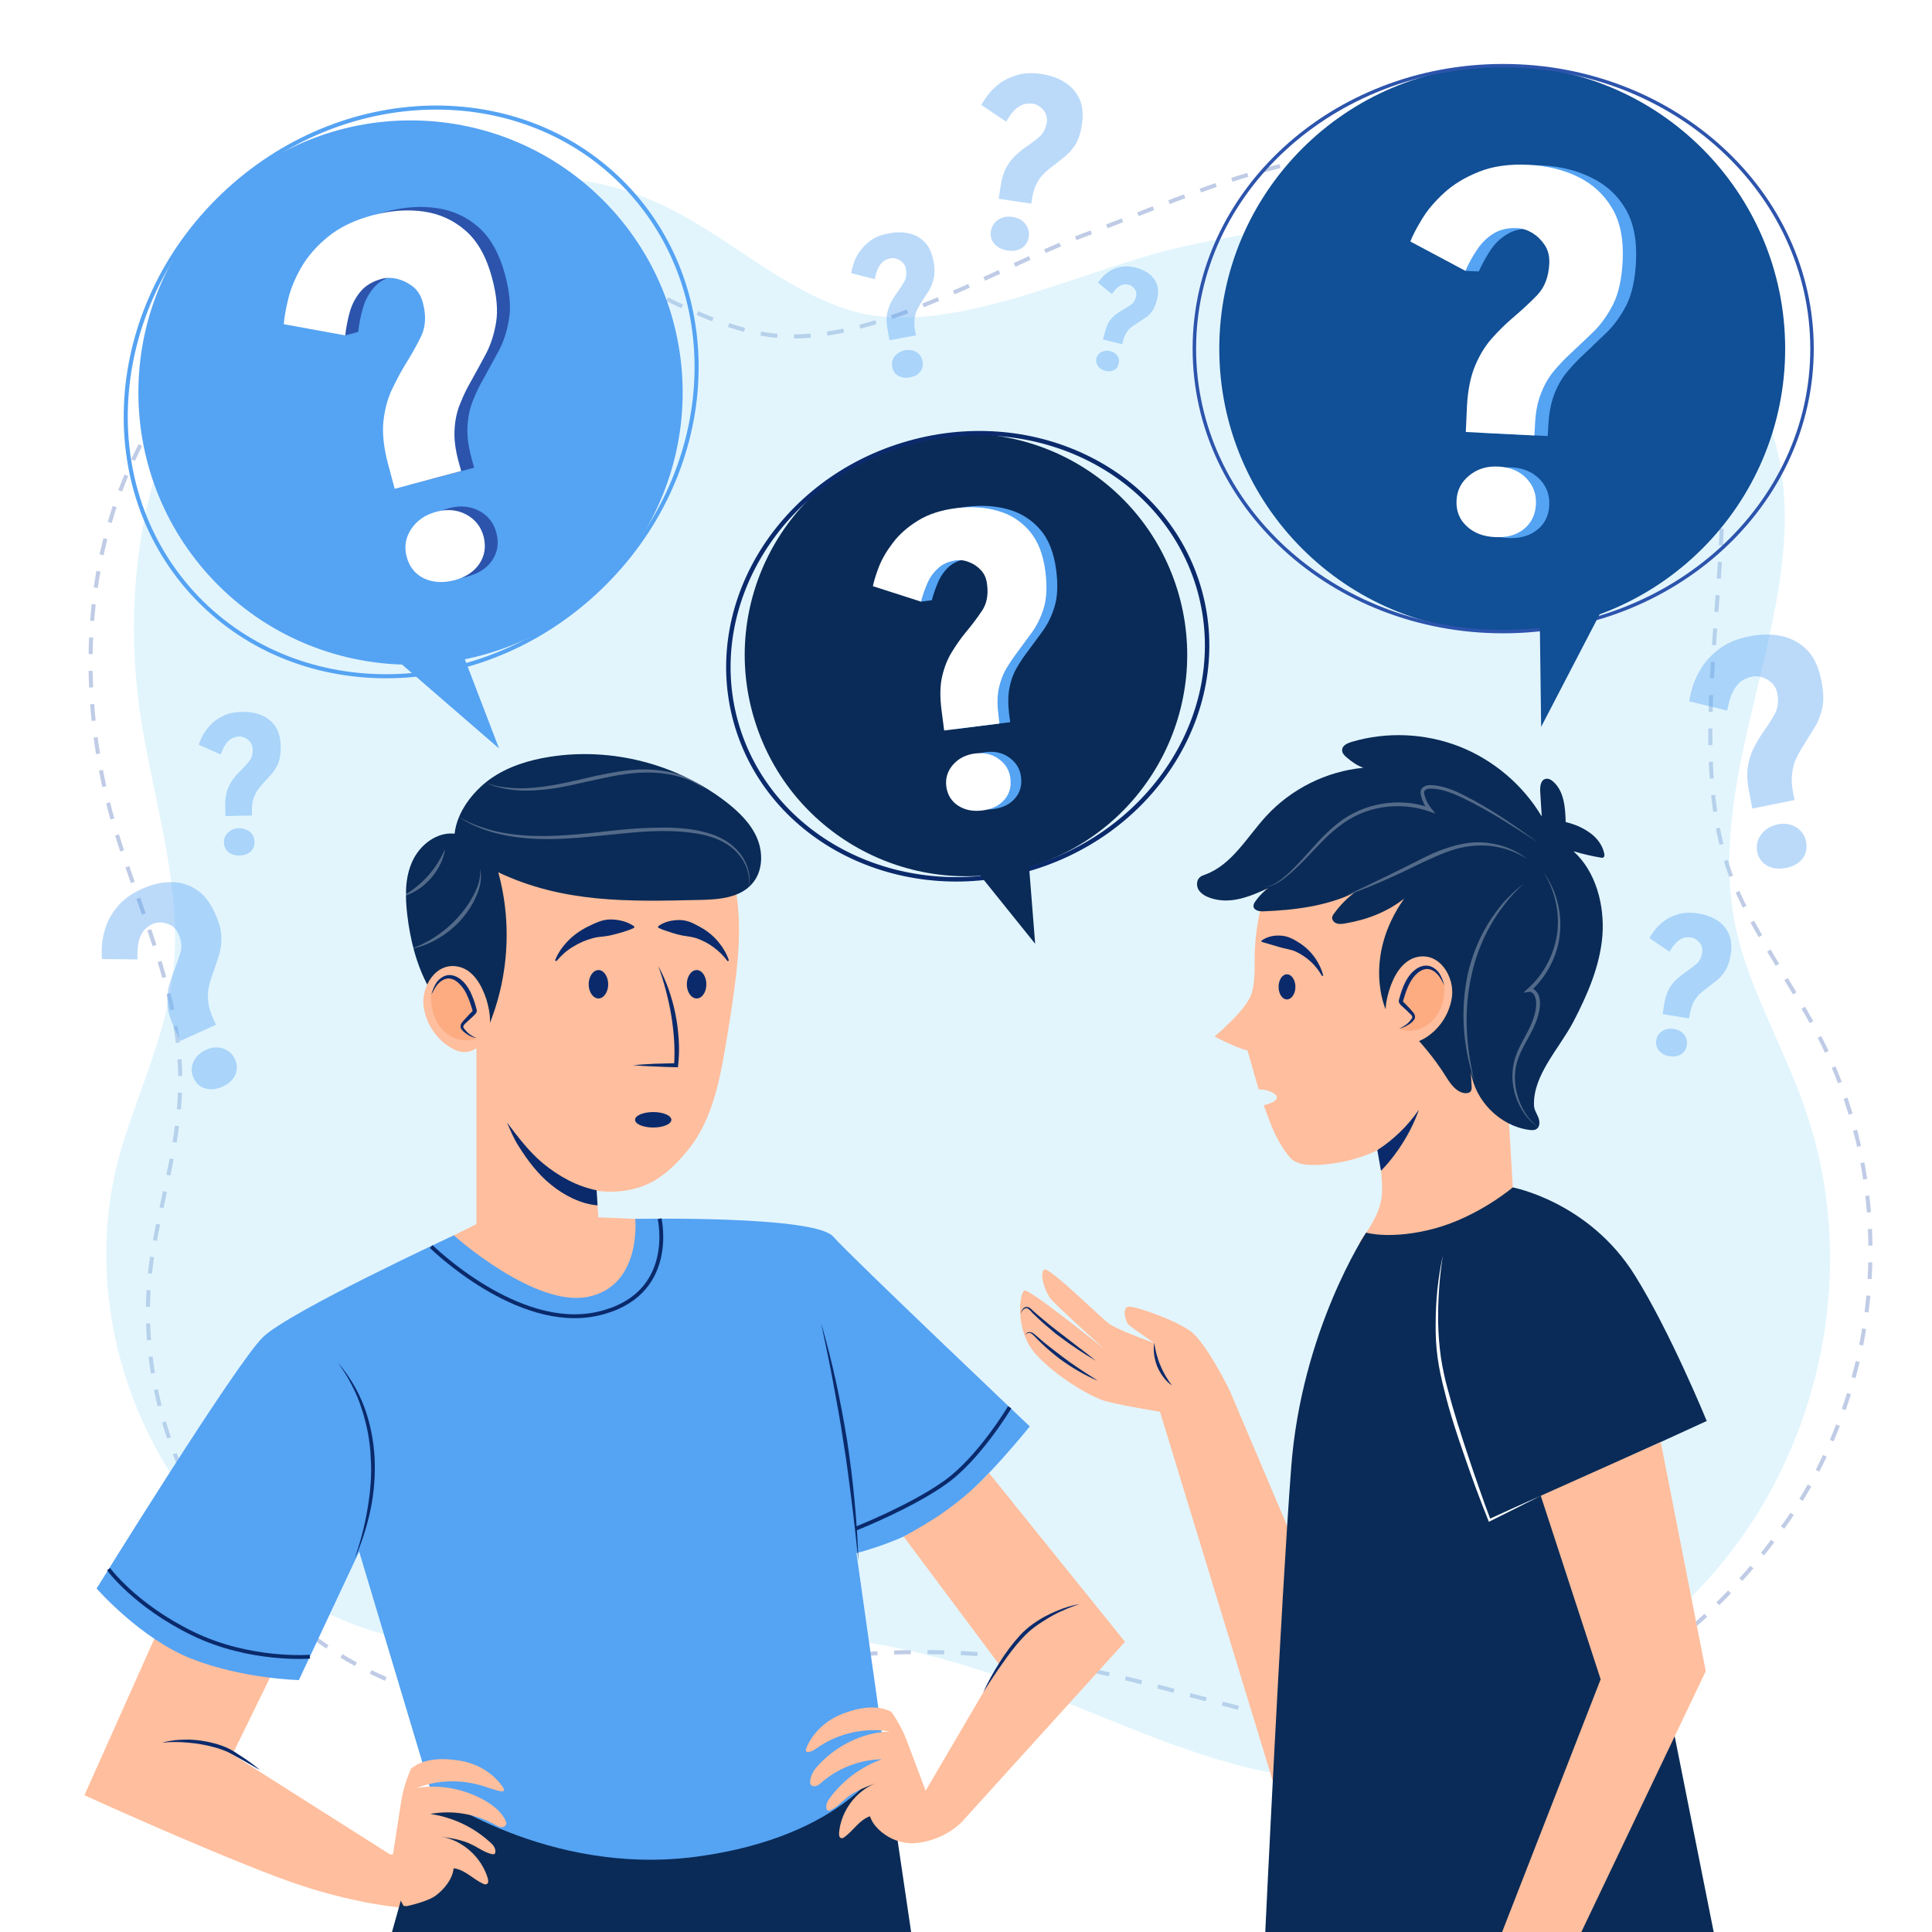 <svg version="1.2" xmlns="http://www.w3.org/2000/svg" viewBox="0 0 1000 1000" width="512" height="512">
	<title>why-svg</title>
	<style>
		.s0 { fill: #ffffff }
		.s1 { fill: none;stroke: #2c54ac;stroke-miterlimit:10;stroke-width: 2.1;stroke-dasharray: 8.634,8.634 }
		.s2 { opacity: .3;fill: #9ddcf9 }
		.s3 { fill: #55a3f3 }
		.s4 { fill: none;stroke: #55a3f3;stroke-miterlimit:10;stroke-width: 2.1 }
		.s5 { fill: #2c54ac }
		.s6 { fill: #114f96 }
		.s7 { fill: none;stroke: #2c54ac;stroke-miterlimit:10;stroke-width: 1.8 }
		.s8 { fill: #0a2b57 }
		.s9 { fill: none;stroke: #0a2a6b;stroke-miterlimit:10;stroke-width: 2.3 }
		.s10 { fill: #ffbe9d }
		.s11 { mix-blend-mode: multiply;fill: #fdac82 }
		.s12 { fill: #0a2a6b }
		.s13 { fill: none;stroke: #0a2a6b;stroke-miterlimit:10;stroke-width: 2 }
	</style>
	<g id="BACKGROUND">
		<path id="&lt;Path&gt;" class="s0" d="m1000 1000h-1000v-1000h1000z"/>
		<g id="&lt;Group&gt;">
			<g id="&lt;Group&gt;" style="opacity: .3">
				<path id="&lt;Path&gt;" class="s1"
					  d="m275.5 884.4c42.7-0.5 83.7-14.7 125.5-22.4 50.2-9.3 102.1-9.2 152.2 0.2 53.1 10 104.2 30.3 158.1 34.4 90.1 6.9 162.1-36 213-108.2 50.8-72.3 58.1-171.1 18.5-249.6-13.5-26.7-31.9-51-44-78.4-39.6-89.7 26.5-234.4-34.1-312.4-33-42.5-88.6-65-143.5-68.2-54.9-3.2-109.4 22.9-160.7 42.1-49.4 18.6-115.6 61.1-167.5 50.6-36.2-7.3-66.7-30.5-101.7-41.8-74.6-23.9-161 13.3-204.7 76.4-43.7 63.2-48.8 146.2-27.7 219.4 12.7 44 34.3 86.6 34.4 132.3 0.1 30-9.1 59.2-14.1 88.8-19.4 114.7 71 238.1 196.3 236.8z"/>
			</g>
			<path id="&lt;Path&gt;" class="s2"
				  d="m226.9 851.3c42.3 4.9 84.8-4.1 127.4-6.6 50.9-3 102.4 3.6 150.8 19.1 51.4 16.5 99.3 43 152.3 53.7 88.4 18 165.4-33.3 225.4-98.7 60-65.3 80.4-162.4 51.4-245.2-9.8-28.2-24.8-54.6-33.2-83.2-27.4-93.9 51.7-191.3 10.8-281-22.2-48.8-68.2-80.7-122.2-90.7-54-10-128-2.8-181.4 9.9-51.5 12.2-120.4 48.2-170.5 31.3-34.9-11.7-62.1-38.5-95.3-54-70.8-33-161.5-6.9-213.1 50.4-51.7 57.2-67.8 138.9-56.6 214.1 6.8 45.2 22.5 90.2 16.6 135.5-3.9 29.7-16.9 57.5-25.8 86.3-34.4 111.3 38.8 245 163.4 259.1z"/>
		</g>
	</g>
	<g id="OBJECTS">
		<g id="&lt;Group&gt;" style="opacity: .4;mix-blend-mode: multiply">
			<g id="&lt;Group&gt;">
				<path id="&lt;Compound Path&gt;" class="s3"
					  d="m907 418.5l-1.6-8.3q-1.6-7.8-0.7-13.4 0.9-5.7 3.2-10 2.3-4.4 4.8-8 3.4-4.7 5.9-9.2 2.5-4.5 1.3-10.8-0.7-3.4-2.9-5.4-2.2-2-4.9-2.8-2.7-0.9-5-0.4-4.6 0.9-7.2 3.6-2.6 2.8-3.9 6.4-1.3 3.7-2 7.6l-19.6-4.8q0.3-3 1.8-7.9 1.5-4.8 4.9-10.1 3.4-5.2 9.3-9.5 5.9-4.3 14.9-6.1 8.9-1.8 16.7-0.2 7.7 1.6 13.2 7.1 5.5 5.5 7.5 15.8 1.8 8.6 0.5 14.4-1.3 5.8-4 10.1-2.7 4.4-5.4 8.7-2.1 3.2-3.9 6.9-1.8 3.7-2.3 8.2-0.6 4.5 0.6 10.4l0.7 3.3zm17.6 30.7q-5.6 1.2-9.9-1.1-4.2-2.4-5.2-7.4-0.9-4.8 2.1-8.8 3-4 8.4-5.2 5.5-1.1 9.7 1.5 4.2 2.6 5.1 7.4 1 5-1.8 8.8-2.8 3.7-8.4 4.8z"/>
			</g>
			<g id="&lt;Group&gt;">
				<path id="&lt;Compound Path&gt;" class="s3"
					  d="m93.3 538.8l-3.2-7q-3-6.6-3.4-11.7-0.4-5.2 0.7-9.6 1.2-4.3 2.7-8 2-5 3.3-9.5 1.3-4.5-1.1-9.8-1.4-2.9-3.7-4.2-2.4-1.3-4.9-1.5-2.6-0.2-4.6 0.7-3.8 1.8-5.6 4.8-1.7 2.9-2.1 6.5-0.4 3.5-0.2 7.1l-18.4-0.2q-0.3-2.7 0-7.4 0.3-4.6 2.2-9.9 1.9-5.4 6.3-10.4 4.3-5 11.9-8.5 7.6-3.5 14.7-3.6 7.2-0.2 13.2 3.5 6.1 3.7 10.1 12.4 3.3 7.3 3.4 12.7 0 5.4-1.4 9.8-1.5 4.4-3 8.8-1.3 3.3-2.1 6.9-0.8 3.7-0.3 7.8 0.4 4.1 2.7 9.1l1.3 2.8zm22 23.6q-4.8 2.2-9 1-4.2-1.2-6.1-5.4-1.9-4.1-0.1-8.3 1.9-4.2 6.5-6.3 4.6-2.1 8.8-0.7 4.3 1.4 6.2 5.5 1.9 4.2 0.2 8.1-1.8 3.9-6.5 6.1z"/>
			</g>
			<g id="&lt;Group&gt;">
				<path id="&lt;Compound Path&gt;" class="s3"
					  d="m516.9 102.9l1-6.4q0.9-6.1 3-9.9 2.1-3.8 4.9-6.3 2.8-2.6 5.6-4.5 3.7-2.5 6.7-5.1 2.9-2.6 3.7-7.4 0.4-2.7-0.7-4.7-1-2-2.8-3.3-1.7-1.3-3.5-1.6-3.5-0.5-6.1 0.8-2.6 1.2-4.5 3.5-1.9 2.3-3.4 5l-12.9-8.7q1.1-2 3.4-5.1 2.3-3.1 6.1-6 3.9-2.9 9.2-4.4 5.4-1.6 12.4-0.5 6.9 1 12 4.2 5.1 3.2 7.7 8.6 2.5 5.3 1.3 13.3-1 6.7-3.4 10.5-2.5 3.8-5.6 6.3-3 2.4-6.1 4.8-2.4 1.7-4.6 3.9-2.3 2.2-3.8 5.3-1.6 3.1-2.3 7.7l-0.4 2.5zm4.6 26.8q-4.3-0.7-6.8-3.5-2.4-2.7-1.8-6.6 0.6-3.7 3.8-5.9 3.2-2.1 7.4-1.4 4.3 0.6 6.6 3.6 2.3 2.9 1.8 6.6-0.6 3.9-3.6 5.9-3 1.9-7.4 1.3z"/>
			</g>
			<g id="&lt;Group&gt;">
				<path id="&lt;Compound Path&gt;" class="s3"
					  d="m460.4 176.1l-0.9-5.1q-1-4.9-0.4-8.4 0.7-3.5 2.1-6.2 1.5-2.7 3.1-4.9 2.1-2.9 3.7-5.7 1.6-2.7 0.9-6.6-0.4-2.2-1.8-3.4-1.3-1.3-3-1.8-1.6-0.6-3.1-0.3-2.8 0.5-4.5 2.2-1.6 1.7-2.4 3.9-0.9 2.3-1.3 4.7l-12.2-3.1q0.2-1.9 1.2-4.9 0.9-3 3.1-6.2 2.2-3.2 5.8-5.9 3.7-2.6 9.4-3.6 5.5-1.1 10.3 0 4.8 1 8.2 4.5 3.4 3.4 4.6 9.9 1 5.3 0.1 8.9-0.8 3.6-2.5 6.3-1.7 2.7-3.4 5.3-1.4 2-2.5 4.3-1.2 2.2-1.5 5-0.4 2.8 0.3 6.5l0.4 2.1zm10.6 19.2q-3.5 0.7-6.1-0.8-2.5-1.5-3.1-4.6-0.6-3 1.3-5.5 1.9-2.4 5.3-3.1 3.4-0.6 6 1 2.6 1.6 3.1 4.7 0.6 3.1-1.2 5.4-1.7 2.3-5.3 2.9z"/>
			</g>
			<g id="&lt;Group&gt;">
				<path id="&lt;Compound Path&gt;" class="s3"
					  d="m570.9 175.7l1-3.7q0.9-3.6 2.3-5.7 1.5-2.2 3.3-3.5 1.8-1.4 3.6-2.4 2.4-1.3 4.3-2.7 1.9-1.3 2.6-4.2 0.4-1.5-0.1-2.8-0.5-1.2-1.5-2.1-0.9-0.9-2-1.2-2.1-0.5-3.7 0.1-1.6 0.6-2.9 1.9-1.2 1.3-2.3 2.8l-7.2-5.9q0.8-1.2 2.3-2.9 1.6-1.7 4-3.2 2.5-1.5 5.8-2.1 3.3-0.7 7.4 0.4 4 1 6.9 3.2 2.9 2.2 4.1 5.5 1.2 3.4 0 8.1-1 3.9-2.6 6-1.7 2.2-3.7 3.4-1.9 1.3-3.9 2.6-1.5 0.9-3 2-1.5 1.2-2.6 3-1.1 1.7-1.8 4.4l-0.3 1.5zm1.2 16.2q-2.6-0.6-3.8-2.4-1.3-1.8-0.8-4.1 0.6-2.2 2.6-3.2 2.1-1.1 4.5-0.5 2.5 0.6 3.8 2.5 1.2 1.9 0.6 4.1-0.5 2.3-2.4 3.3-2 1-4.5 0.3z"/>
			</g>
			<g id="&lt;Group&gt;">
				<path id="&lt;Compound Path&gt;" class="s3"
					  d="m860.6 524.9l0.8-5.1q0.8-4.9 2.5-8 1.8-3.1 4.1-5.1 2.3-2 4.5-3.6 3-2 5.5-4.1 2.4-2 3-5.9 0.4-2.2-0.4-3.8-0.9-1.7-2.3-2.7-1.3-1.1-2.8-1.3-2.8-0.5-5 0.5-2.1 1-3.6 2.9-1.6 1.8-2.8 3.9l-10.4-7.1q0.9-1.6 2.8-4.1 1.9-2.5 5-4.8 3.1-2.3 7.5-3.5 4.3-1.2 10-0.3 5.6 0.9 9.7 3.5 4.1 2.6 6.1 7 2 4.4 1 10.8-0.9 5.4-2.9 8.5-2 3.1-4.5 5-2.5 2-5 3.9-1.9 1.4-3.8 3.1-1.8 1.8-3.1 4.3-1.3 2.5-1.9 6.2l-0.4 2zm3.5 21.8q-3.5-0.6-5.4-2.9-1.9-2.3-1.4-5.4 0.4-3 3.1-4.7 2.6-1.7 6-1.1 3.4 0.5 5.3 2.9 1.9 2.5 1.4 5.5-0.5 3.1-3 4.7-2.4 1.5-6 1z"/>
			</g>
			<g id="&lt;Group&gt;">
				<path id="&lt;Compound Path&gt;" class="s3"
					  d="m116.7 422.4l-0.1-5.1q-0.1-4.9 1-8.2 1.2-3.3 3-5.7 1.8-2.4 3.7-4.3 2.6-2.5 4.6-5 2-2.4 1.9-6.3-0.1-2.2-1.2-3.6-1.1-1.5-2.6-2.2-1.6-0.8-3-0.8-2.9 0.1-4.7 1.5-1.9 1.3-3.1 3.4-1.1 2.1-2 4.4l-11.3-5q0.5-1.8 1.9-4.6 1.4-2.7 4-5.5 2.6-2.9 6.6-4.8 4-2 9.7-2.1 5.6-0.2 10.1 1.6 4.4 1.8 7.2 5.7 2.7 3.9 2.9 10.3 0.1 5.4-1.2 8.7-1.4 3.4-3.5 5.8-2.1 2.3-4.2 4.6-1.6 1.7-3.1 3.8-1.4 2-2.2 4.7-0.8 2.6-0.7 6.3v2.1zm7.4 20.4q-3.5 0.1-5.8-1.7-2.3-1.9-2.4-5-0.1-3 2.2-5.2 2.2-2.1 5.6-2.2 3.4 0 5.7 1.9 2.3 2 2.3 5.1 0.1 3.1-2 5.1-2.1 1.9-5.6 2z"/>
			</g>
		</g>
		<g id="&lt;Group&gt;">
			<g id="&lt;Group&gt;">
				<path id="&lt;Path&gt;" class="s3"
					  d="m110.8 300.7c53.8 56.1 143 58 199.2 4.2 56.1-53.9 58-143 4.2-199.2-53.9-56.2-143-58-199.2-4.2-56.2 53.8-58 143-4.2 199.2z"/>
				<path id="&lt;Path&gt;" class="s4"
					  d="m101.8 309.3c53.8 56.1 147.2 54 208.5-4.8 61.3-58.7 67.4-151.9 13.5-208.1-53.8-56.1-147.1-54-208.5 4.8-61.3 58.7-67.3 151.9-13.5 208.1z"/>
				<path id="&lt;Path&gt;" class="s3" d="m200.4 337.3l57.9 50.1-26.5-69.1z"/>
			</g>
			<g id="&lt;Group&gt;">
				<g id="&lt;Group&gt;">
					<path id="&lt;Compound Path&gt;" class="s5"
						  d="m211 251.2l-3.5-13q-3.3-12.3-2.4-21.3 0.9-9.1 4.1-16.2 3.2-7.2 6.9-13.2 5-7.9 8.6-15.3 3.5-7.4 0.9-17.2-1.4-5.4-5.1-8.4-3.7-2.9-8-4-4.4-1.1-8.1-0.1-7.1 1.9-11 6.5-3.9 4.6-5.6 10.6-1.7 5.9-2.4 12.2l-6.7 1.8-25.1-7.6q0.3-4.8 2.1-12.6 1.9-7.9 6.8-16.6 4.9-8.6 13.9-16 8.9-7.4 23.2-11.2 14-3.7 26.4-1.9 12.5 1.8 21.8 10 9.2 8.2 13.6 24.4 3.6 13.5 2.1 22.8-1.5 9.4-5.3 16.6-3.9 7.2-7.8 14.3-3.1 5.2-5.5 11.3-2.5 6-2.9 13.3-0.5 7.2 2 16.5l1.4 5.2zm30.9 47.2q-8.8 2.4-15.7-0.9-6.9-3.3-9-11.2-2.1-7.6 2.3-14.3 4.4-6.7 13-9 8.6-2.2 15.5 1.4 6.9 3.7 8.9 11.3 2.1 7.9-2 14.1-4.1 6.3-13 8.6z"/>
				</g>
				<g id="&lt;Group&gt;">
					<path id="&lt;Compound Path&gt;" class="s0"
						  d="m204.3 253l-3.5-13q-3.2-12.3-2.4-21.3 0.9-9.1 4.1-16.3 3.3-7.1 6.9-13.1 5-7.9 8.6-15.3 3.5-7.4 0.9-17.2-1.4-5.4-5.1-8.4-3.7-2.9-8-4-4.4-1.1-8.1-0.1-7.1 1.9-11 6.5-3.9 4.6-5.6 10.5-1.7 6-2.4 12.3l-31.8-5.8q0.3-4.8 2.2-12.7 1.8-7.8 6.7-16.5 5-8.7 13.9-16 9-7.4 23.2-11.2 14-3.7 26.5-1.9 12.4 1.8 21.7 10 9.3 8.2 13.6 24.4 3.6 13.5 2.1 22.8-1.5 9.3-5.3 16.5-3.9 7.3-7.8 14.3-3.1 5.3-5.5 11.4-2.5 6-2.9 13.2-0.5 7.3 2 16.6l1.4 5.1zm31 47.3q-8.9 2.3-15.8-0.9-6.9-3.3-9-11.2-2.1-7.6 2.3-14.3 4.4-6.7 13-9 8.6-2.3 15.5 1.4 6.9 3.7 9 11.3 2 7.9-2.1 14.1-4.1 6.2-12.9 8.6z"/>
				</g>
			</g>
		</g>
		<g id="&lt;Group&gt;">
			<g id="&lt;Group&gt;">
				<path id="&lt;Path&gt;" class="s6"
					  d="m631.1 180.5c0 80.8 65.6 146.4 146.4 146.4 80.9 0 146.5-65.6 146.5-146.4 0-80.9-65.6-146.5-146.5-146.5-80.8 0-146.4 65.6-146.4 146.5z"/>
				<path id="&lt;Path&gt;" class="s7"
					  d="m618.2 180.5c0 80.8 71.5 146.4 159.8 146.4 88.3 0 159.9-65.6 159.9-146.4 0-80.9-71.6-146.5-159.9-146.5-88.3 0-159.8 65.6-159.8 146.5z"/>
				<path id="&lt;Path&gt;" class="s6" d="m834.4 305.6l-36.7 70.6-1-76.9z"/>
			</g>
			<g id="&lt;Group&gt;">
				<g id="&lt;Group&gt;">
					<path id="&lt;Compound Path&gt;" class="s3"
						  d="m765.6 224l0.6-13.5q0.7-12.7 4.3-21 3.6-8.4 8.8-14.2 5.3-5.9 10.6-10.4 7.1-6 12.8-12 5.6-5.9 6.1-16.1 0.3-5.6-2.3-9.5-2.6-4-6.4-6.3-3.9-2.4-7.7-2.6-7.3-0.3-12.4 2.9-5.2 3.1-8.6 8.3-3.4 5.2-6 10.9l-6.9-0.3-21.6-14.8q1.7-4.5 5.9-11.5 4.1-6.9 11.5-13.6 7.3-6.8 18.1-11.1 10.8-4.3 25.5-3.6 14.4 0.7 25.7 6.3 11.4 5.5 17.7 16.1 6.3 10.6 5.5 27.4-0.7 13.9-4.9 22.4-4.3 8.4-10.1 14.1-5.9 5.7-11.8 11.3-4.5 4.1-8.7 9.1-4.2 5-6.8 11.7-2.6 6.8-3.1 16.4l-0.3 5.3zm15.1 54.5q-9.1-0.5-14.7-5.7-5.6-5.3-5.2-13.4 0.4-7.8 6.6-12.9 6.3-5 15.1-4.6 8.9 0.5 14.4 6.1 5.4 5.6 5 13.5-0.4 8.1-6.2 12.7-5.8 4.7-15 4.3z"/>
				</g>
				<g id="&lt;Group&gt;">
					<path id="&lt;Compound Path&gt;" class="s0"
						  d="m758.7 223.6l0.6-13.4q0.7-12.7 4.3-21.1 3.5-8.3 8.8-14.2 5.2-5.8 10.6-10.4 7.1-6 12.8-11.9 5.6-6 6.1-16.1 0.3-5.6-2.3-9.6-2.6-3.9-6.4-6.3-3.9-2.3-7.7-2.5-7.3-0.4-12.5 2.8-5.1 3.2-8.5 8.4-3.5 5.1-6 10.9l-28.5-15.2q1.7-4.5 5.9-11.4 4.1-6.9 11.5-13.7 7.3-6.7 18.1-11 10.7-4.3 25.5-3.6 14.4 0.7 25.7 6.2 11.3 5.5 17.7 16.2 6.3 10.6 5.5 27.3-0.7 14-4.9 22.4-4.3 8.5-10.1 14.2-5.9 5.7-11.8 11.2-4.5 4.1-8.7 9.1-4.2 5-6.8 11.8-2.7 6.7-3.1 16.4l-0.3 5.3zm15.1 54.4q-9.1-0.4-14.7-5.7-5.6-5.2-5.2-13.3 0.4-7.9 6.6-12.9 6.2-5.1 15.1-4.6 8.9 0.4 14.4 6 5.4 5.6 5 13.5-0.4 8.1-6.2 12.8-5.8 4.7-15 4.2z"/>
				</g>
			</g>
		</g>
		<g id="&lt;Group&gt;">
			<g id="&lt;Group&gt;">
				<path id="&lt;Path&gt;" class="s8"
					  d="m609.4 305.2c18.6 60.4-15.2 124.5-75.6 143.2-60.4 18.7-124.6-15.2-143.2-75.6-18.7-60.4 15.2-124.5 75.6-143.2 60.4-18.7 124.5 15.2 143.2 75.6z"/>
				<path id="&lt;Path&gt;" class="s9"
					  d="m620.1 302.9c18.6 60.4-19.6 125.8-85.4 146.2-65.8 20.3-134.3-12.2-153-72.6-18.6-60.4 19.6-125.9 85.4-146.2 65.8-20.4 134.3 12.1 153 72.6z"/>
				<path id="&lt;Path&gt;" class="s8" d="m503.3 448.1l32.5 40.4-3.9-49.2z"/>
			</g>
			<g id="&lt;Group&gt;">
				<g id="&lt;Group&gt;">
					<path id="&lt;Compound Path&gt;" class="s3"
						  d="m494.2 377.4l-1.3-10.8q-1.3-10.3 0.4-17.4 1.7-7.2 5-12.6 3.4-5.4 7-9.8 4.9-5.8 8.6-11.4 3.6-5.5 2.6-13.7-0.6-4.5-3.2-7.3-2.6-2.8-6-4.1-3.4-1.4-6.5-1-5.9 0.7-9.6 4-3.6 3.3-5.6 7.9-2 4.6-3.3 9.5l-5.6 0.7-19.3-8.7q0.8-3.9 3.1-10 2.4-6.1 7.3-12.5 4.9-6.5 12.9-11.4 8-5 19.8-6.5 11.7-1.4 21.5 1.4 9.8 2.8 16.4 10.4 6.6 7.6 8.3 21.1 1.4 11.2-0.8 18.6-2.2 7.3-6.1 12.7-3.9 5.4-7.8 10.6-3.1 4-5.7 8.5-2.7 4.6-3.8 10.4-1.1 5.8-0.2 13.5l0.6 4.3zm19.7 41.4q-7.4 0.9-12.6-2.5-5.2-3.4-6-9.9-0.8-6.4 3.5-11.3 4.2-4.9 11.4-5.8 7.2-0.9 12.3 2.9 5.2 3.7 6 10 0.8 6.6-3.2 11.1-4 4.6-11.4 5.5z"/>
				</g>
				<g id="&lt;Group&gt;">
					<path id="&lt;Compound Path&gt;" class="s0"
						  d="m488.7 378.1l-1.4-10.8q-1.3-10.3 0.4-17.4 1.7-7.2 5.1-12.6 3.3-5.4 6.9-9.8 4.9-5.8 8.6-11.4 3.7-5.5 2.6-13.7-0.5-4.5-3.2-7.3-2.6-2.8-6-4.1-3.4-1.4-6.5-1-5.9 0.7-9.5 4-3.7 3.3-5.7 7.9-2 4.6-3.3 9.5l-24.9-8q0.8-3.9 3.1-10 2.4-6.1 7.3-12.5 4.9-6.5 12.9-11.4 8-5 19.9-6.5 11.6-1.4 21.4 1.4 9.9 2.8 16.4 10.4 6.6 7.6 8.3 21.1 1.4 11.2-0.8 18.6-2.2 7.3-6.1 12.7-3.9 5.4-7.8 10.6-3 4-5.7 8.5-2.6 4.6-3.8 10.4-1.1 5.8-0.1 13.5l0.5 4.3zm19.7 41.4q-7.3 0.9-12.5-2.5-5.2-3.4-6.1-9.9-0.8-6.4 3.5-11.3 4.3-4.9 11.4-5.8 7.2-0.9 12.3 2.9 5.2 3.7 6 10 0.8 6.6-3.2 11.1-4 4.6-11.4 5.5z"/>
				</g>
			</g>
		</g>
		<g id="&lt;Group&gt;">
			<path id="&lt;Path&gt;" class="s10"
				  d="m203.4 960.8l-83.1-52.7 24.4-49.9-59.3-22.3-41.7 93.3c0 0 58.9 26.9 99.7 42.3 40.8 15.5 70.2 16.3 70.2 16.3z"/>
			<path id="&lt;Path&gt;" class="s8" d="m458.4 910.7l13.2 89.3h-268.7l20.3-72.5z"/>
			<path id="&lt;Path&gt;" class="s10"
				  d="m246.6 537.3v96.3l-23.4 11.6c0 0 42.3 74.6 78.9 50.9 36.5-23.7 36-64.8 36-64.8l-28.4-1.2-2.3-33.5-45.7-66.5z"/>
			<path id="&lt;Path&gt;" class="s10"
				  d="m248.4 451.5c-4.7 14.4-5.6 30-5.1 45.3 0.9 30.3 10.9 60.9 24.5 87.2 3.6 6.8 7.7 13.5 12.9 18.8 14.8 15.2 42.1 18.6 59.5 7.4 6.2-4 11.6-9.6 16.4-15.6 13.1-16.4 16.6-38.7 20.4-62 3.7-23.4 7.6-47.8 4.2-69.6-1.9-12.4-7.9-17.7-14.5-27.9-9.5-14.6-25.2-23.3-41.2-25.6-16.5-2.3-33.1 2.1-48.8 7.4-13.7 4.7-23.5 20.3-28.3 34.6z"/>
			<path id="&lt;Path&gt;" class="s8"
				  d="m257.9 451.5c7.8 28.3 5 59.3-7.7 85.7-11.7-5.8-22.4-15.1-28.5-26.5-6.2-11.5-9.4-24.3-10.9-37.2-1.1-9.3-1.3-19.1 2.6-27.6 3.8-8.5 12.6-15.4 21.9-14.4 1.2-11.1 9.3-21.7 18.3-28.2 9.1-6.5 20.1-9.9 31.1-11.6 31.9-5 65.7 3.7 91.3 23.5 6.5 5.1 12.7 11.1 15.9 18.7 3.2 7.6 2.9 17.2-2.5 23.4-6.4 7.5-17.4 8.3-27.2 8.5-37.2 0.9-70.7 1.6-104.3-14.3z"/>
			<g id="&lt;Group&gt;">
				<path id="&lt;Path&gt;" class="s10"
					  d="m219.3 521.2c1.2 8.3 6.1 16 13.1 20.5 2.2 1.5 4.6 2.6 7.2 2.8 5.9 0.5 11.3-4.4 13.1-10 1.8-5.6 0.7-11.8-1-17.4-2.4-7.3-6.8-15-14.2-16.7-12-2.8-19.7 10.5-18.2 20.8z"/>
				<path id="&lt;Path&gt;" class="s11"
					  d="m246.6 537.3c-2.6-0.7-4.9-2.3-6.7-4.3-0.4-0.4-0.7-0.9-0.8-1.4-0.2-1 0.6-1.9 1.4-2.7q2.2-2.2 4.4-4.4c0.3-0.3 0.6-0.6 0.7-1 0.2-0.4 0-0.9-0.1-1.3-1.7-5.7-3.7-11.7-8.5-15-1.3-0.9-2.8-1.6-4.4-1.6-2.4-0.1-4.6 1.3-6.1 3.1-1.5 1.8-2.4 4-3.3 6.2 0 0-1.2 12 7.1 19.3 8.4 7.2 16.3 3.1 16.3 3.1z"/>
				<g id="&lt;Group&gt;">
					<path id="&lt;Path&gt;" class="s12"
						  d="m223.2 514.9c0.7-2.3 1.5-4.7 3-6.7 1.6-2 4-3.7 6.9-3.5 2.8 0.2 5.1 1.8 6.9 3.6 1.8 1.9 3.1 4.2 4.1 6.5 1 2.3 1.8 4.6 2.4 7 0.1 0.3 0.2 0.6 0.3 1.1 0 0.4-0.1 1.1-0.4 1.5-0.6 0.8-1 1-1.4 1.5l-2.7 2.5c-0.8 0.8-1.9 1.6-2.3 2.4-0.2 0.4-0.3 0.7-0.1 1.1 0.2 0.4 0.6 0.9 1 1.3 1.4 1.8 3.5 3.2 5.7 4.1-2.4-0.4-4.7-1.6-6.6-3.3-0.4-0.4-0.9-0.8-1.3-1.5-0.4-0.7-0.4-1.7-0.1-2.4 0.3-0.7 0.8-1.2 1.2-1.7l1.2-1.3 2.5-2.7c0.4-0.4 1-0.9 1.1-1.1 0-0.1 0-0.3-0.2-0.9-0.7-2.3-1.4-4.6-2.4-6.7-0.9-2.2-2.1-4.2-3.6-5.8-1.5-1.7-3.4-3.1-5.5-3.4-2-0.3-4.2 0.8-5.8 2.4-1.7 1.6-2.7 3.9-3.9 6z"/>
				</g>
			</g>
			<path id="&lt;Path&gt;" class="s3"
				  d="m234.9 639.4c0 0-84.8 39.3-98.7 52.6-13.9 13.3-86.2 130.2-86.2 130.2 0 0 22.7 26 49.2 36.4 26.6 10.4 55.5 11 55.5 11l31.2-66.5 37.3 124.4c0 0 59.9 43.9 137.4 33.5 77.5-10.4 97.8-50.3 97.8-50.3l-15.1-106.8c0 0 29-7.2 48-22.2 19.1-15 41.7-43.4 41.7-43.4 0 0-92-87.3-101.8-98.3-9.8-11-102.4-9.1-102.4-9.1 0 0 3.5 34.5-24.3 40.3-27.8 5.8-69.6-31.8-69.6-31.8z"/>
			<path id="&lt;Path&gt;" class="s12"
				  d="m308.8 616.1c-10.3-2.1-19.7-7.3-27.8-14-7.2-6-12.9-13.6-18.6-21.1 2.1 4.7 3.4 8.2 6.2 12.5 4.6 7.3 9.9 14.3 16.6 19.7 6.7 5.5 15.5 10 24.1 10.7"/>
			<path id="&lt;Path&gt;" class="s12"
				  d="m314.8 509.5c0 4-2.3 7.3-5 7.3-2.8 0-5.1-3.3-5.1-7.3 0-4.1 2.3-7.4 5.1-7.4 2.7 0 5 3.3 5 7.4z"/>
			<path id="&lt;Path&gt;" class="s12"
				  d="m365.6 509.5c0 4-2.2 7.3-5 7.3-2.8 0-5.1-3.3-5.1-7.3 0-4.1 2.3-7.4 5.1-7.4 2.8 0 5 3.3 5 7.4z"/>
			<g id="&lt;Group&gt;">
				<path id="&lt;Path&gt;" class="s12"
					  d="m340.7 500c2.1 3.8 3.9 7.9 5.4 12.1q2.2 6.3 3.5 12.8c0.9 4.3 1.4 8.8 1.7 13.2 0.3 4.4 0.2 8.9-0.3 13.3l-0.1 1h-0.9q-5.6-0.1-11.2-0.4c-3.7-0.1-7.4-0.3-11.1-0.7 3.7-0.3 7.4-0.5 11.1-0.7q5.6-0.2 11.2-0.3l-1.1 0.9c0.6-8.6-0.1-17.3-1.5-25.9q-1.1-6.4-2.8-12.8c-1.1-4.2-2.4-8.4-3.9-12.5z"/>
			</g>
			<path id="&lt;Path&gt;" class="s12"
				  d="m347.5 579.6c0 2.2-4.2 4-9.4 4-5.2 0-9.4-1.8-9.4-4 0-2.2 4.2-4 9.4-4 5.2 0 9.4 1.8 9.4 4z"/>
			<g id="&lt;Group&gt;">
				<path id="&lt;Path&gt;" class="s12"
					  d="m287.3 497.1c1.4-3.7 3.8-7.1 6.7-10.1 2.9-3 6.3-5.4 10.1-7.3 1.9-0.9 3.8-1.9 5.8-2.6 2-0.8 4.1-1.2 6.2-1.2 4.3 0.1 8.5 1 12.2 3.6l-0.1 0.8c-4.1 1.8-7.7 2.7-11.2 3.6-1.7 0.4-3.4 0.7-5.2 0.9-1.8 0.1-3.6 0.4-5.3 0.9q-2.6 0.7-5.1 1.8-2.5 1.1-4.9 2.6c-3.2 1.9-6 4.4-8.5 7.4z"/>
			</g>
			<g id="&lt;Group&gt;">
				<path id="&lt;Path&gt;" class="s12"
					  d="m376.6 497.5c-2.1-2.8-4.6-5.3-7.4-7.3-2.7-2-5.7-3.5-8.8-4.6-1.6-0.5-3.2-0.8-4.8-1-1.6-0.2-3.2-0.5-4.7-0.9-1.6-0.4-3.2-0.9-4.9-1.5-1.7-0.5-3.4-1.1-5.3-2l-0.1-0.7c1.7-1.3 3.5-2.1 5.4-2.6 1.9-0.5 3.9-0.7 5.9-0.7 1.9 0 3.9 0.5 5.7 1.2 1.9 0.8 3.6 1.8 5.3 2.7 3.4 1.9 6.4 4.4 8.9 7.4 2.4 2.9 4.4 6.2 5.5 9.7z"/>
			</g>
			<path id="&lt;Path&gt;" class="s13" d="m223.2 645.2c0 0 44.7 44.1 86.1 34.8 41.4-9.3 32.1-49.2 32.1-49.2"/>
			<g id="&lt;Group&gt;">
				<path id="&lt;Path&gt;" class="s12"
					  d="m444.3 807.9c-1.1-10.3-2.2-20.6-3.5-30.9-1.3-10.3-2.6-20.6-4.3-30.9-1.5-10.2-3.4-20.5-5.3-30.7q-1.4-7.6-3-15.3l-3.2-15.2c1.5 5 2.8 10 4.1 15q1.9 7.6 3.6 15.2c2.2 10.2 4.1 20.4 5.8 30.7 1.5 10.3 2.9 20.6 3.8 31 1 10.4 1.7 20.7 2 31.1z"/>
			</g>
			<path id="&lt;Path&gt;" class="s13" d="m522.6 728.4c0 0-15.7 26.4-33.5 39-17.9 12.7-46.1 23.8-46.1 23.8"/>
			<g id="&lt;Group&gt;">
				<path id="&lt;Path&gt;" class="s12"
					  d="m183.6 806.8c2.8-8.4 5.2-17 6.6-25.7 1.5-8.7 2.3-17.5 1.7-26.3-0.3-8.8-2-17.5-4.8-25.9q-2-6.3-5.1-12.1c-2-4-4.4-7.7-7-11.3 3 3.3 5.5 7 7.8 10.8 2.3 3.9 4.2 7.9 5.8 12.1 3.1 8.4 4.8 17.3 5.3 26.3 0.4 9-0.3 18-2.1 26.7-1.9 8.8-4.6 17.3-8.2 25.4z"/>
			</g>
			<path id="&lt;Path&gt;" class="s13" d="m56.2 812.2c0 0 13.7 18.8 43.5 33.3 29.7 14.5 60.7 12 60.7 12"/>
			<g id="&lt;Group&gt;" style="opacity: .3">
				<g id="&lt;Group&gt;">
					<path id="&lt;Path&gt;" class="s0"
						  d="m237 422.6c3.1 1.8 6.3 3.3 9.6 4.6 3.3 1.2 6.7 2.3 10.1 3.1 6.9 1.5 14 2.3 21.1 2.4 14.1 0.3 28.2-1.6 42.4-3.1 7.1-0.7 14.2-1.2 21.4-1.2 3.5-0.1 7.1 0 10.7 0.3 3.6 0.3 7.2 0.7 10.7 1.6 6.9 1.5 13.9 4.5 18.8 10 2.5 2.7 4.3 5.9 5.3 9.3 1.1 3.4 1.2 7.2 0.2 10.6 1.6-7-1.3-14.3-6.2-19.3-4.8-5-11.6-7.8-18.5-9.1-13.8-2.6-28.1-1.7-42.2-0.2-14.1 1.3-28.3 3.2-42.7 2.6-7.1-0.3-14.3-1.2-21.2-3-6.9-1.8-13.6-4.6-19.5-8.6z"/>
				</g>
				<g id="&lt;Group&gt;">
					<path id="&lt;Path&gt;" class="s0"
						  d="m251.4 405.2q3.5 1.2 7.1 1.9 3.6 0.6 7.2 0.8c4.9 0.3 9.7 0 14.5-0.6 9.6-1.2 19-3.6 28.6-5.8 9.5-2 19.3-3.8 29.2-3.1 4.9 0.4 9.8 1.2 14.5 2.9 4.6 1.7 9 4.1 12.6 7.3q-2.9-2.1-6.2-3.8-3.3-1.6-6.7-2.6c-4.7-1.4-9.5-2.1-14.3-2.3-9.6-0.4-19.2 1.4-28.7 3.5-9.5 2-19 4.6-28.8 5.4-4.9 0.5-9.9 0.6-14.8 0.1-4.8-0.6-9.7-1.7-14.2-3.7z"/>
				</g>
				<g id="&lt;Group&gt;">
					<path id="&lt;Path&gt;" class="s0"
						  d="m248.5 449.9c0.6 2.4 0.5 4.9 0.1 7.4-0.4 2.4-1.3 4.8-2.3 7-2 4.6-4.9 8.7-8.2 12.4-3.4 3.6-7.3 6.8-11.6 9.2-4.2 2.5-8.9 4.3-13.7 5.3 2.3-1 4.5-1.8 6.7-3 2.1-1.1 4.2-2.2 6.2-3.6 4-2.7 7.7-5.8 10.9-9.3 3.2-3.5 6.1-7.4 8.3-11.6 1.2-2.1 2.1-4.3 2.8-6.6 0.7-2.3 1-4.7 0.8-7.2z"/>
				</g>
				<g id="&lt;Group&gt;">
					<path id="&lt;Path&gt;" class="s0"
						  d="m230.4 439.4c-0.8 5.4-3.4 10.5-7 14.8-3.6 4.2-8.3 7.6-13.5 9.4l-0.6 0.2 0.3-0.6q0.5-0.9 1-1.8-0.2 1-0.6 2l-0.3-0.3c4.6-2.8 8.7-6.2 12.2-10.2 3.5-4 6.3-8.5 8.5-13.5z"/>
				</g>
			</g>
			<path id="&lt;Path&gt;" class="s10"
				  d="m210.6 986.6c0 0 10.6-2.2 15-5.5 4.5-3.4 8.6-8.5 9.2-14.1 5.8 0.7 10 5.6 15.2 8 0.6 0.3 1.3 0.5 1.9 0.2 1-0.4 0.9-1.8 0.6-2.9-3.2-11-13.3-20.1-24.6-21.7 5.5 0.8 11.2 1.6 16.2 4.1 3.6 1.7 6.8 4.2 10.6 5 0.4 0.1 0.8 0.1 1.2-0.1 0.3-0.2 0.5-0.6 0.5-1 0.2-2.2-1.4-4-3.1-5.4-8.6-7.7-19.1-12.6-30.6-14.3 11.4-2.1 23.5-0.1 33.6 5.6 1 0.6 2.1 1.2 3.2 1.3 1.2 0 2.5-0.8 2.6-2 0-0.5-0.2-0.9-0.4-1.4-2-4.4-6.1-7.7-10.3-10.2-10.7-6.2-23.7-8.9-35.9-6.7 11-4.3 23.4-4.6 34.7-1 3.1 0.9 6.1 2.2 9.3 2.7 0.4 0 0.8 0.1 1.1-0.2 0.5-0.4 0.2-1.2-0.2-1.8-4.9-7.4-13.2-12.3-21.9-13.8-8.8-1.5-18.8-1.6-25.7 4 0 0-3.6 7.5-5.1 16.7-1.4 9.3-4.3 27.7-4.3 27.7l-8.8 0.4 14.3 26.3z"/>
			<path id="&lt;Path&gt;" class="s10"
				  d="m511.9 762.4c0 0-7.1 8.4-21.3 18.8-9.3 6.9-22.9 14.1-22.9 14.1l49.6 66.4-38.2 65.2c0 0-6.4-17.2-9.7-25.8-3.2-8.6-8.1-15.1-8.1-15.1-7.8-4-17.4-2-25.6 1.2-8.1 3.2-15.1 9.6-18.4 17.7-0.2 0.6-0.4 1.5 0.2 1.8q0.2 0.1 0.3 0.1c1.7 0.1 3.2-0.7 4.6-1.7 10.9-7.9 25-11.1 38.3-8.9-14.6 0.4-28.9 7.8-38.2 18.7-1.9 2.2-3.2 5-3.2 7.9q0 0.2 0.1 0.4c0.3 1.1 1.7 1.6 2.8 1.3 1.2-0.3 2.1-1.1 2.9-1.8 8.6-7.5 19.9-11.9 31.3-12.1-10.7 3.9-19.9 10.7-26.7 19.8-1.3 1.7-2.5 3.8-1.9 5.8 0.1 0.4 0.4 0.8 0.7 1 0.4 0.1 0.8 0 1.2-0.2 3.5-1.5 6.1-4.6 9.2-7 4.3-3.3 9.6-5.2 14.8-7.1-10.6 3.8-18.5 14.6-19.4 25.8-0.1 1.1 0.1 2.5 1.1 2.7 0.7 0.2 1.3-0.2 1.8-0.6 4.6-3.4 7.7-8.9 13.1-10.7 1.7 5.2 6.7 9.4 11.6 11.7 5 2.3 10 2.3 10 2.3h0.1c9.5-0.4 18.6-4.2 25.5-10.7l84.8-93.6z"/>
			<g id="&lt;Group&gt;">
				<path id="&lt;Path&gt;" class="s12"
					  d="m508.9 876c2.4-5.4 5.3-10.5 8.4-15.4 3.1-5 6.6-9.7 10.6-14.1 2-2.2 4.3-4.2 6.7-5.9 2.4-1.7 4.9-3.3 7.6-4.6 5.2-2.6 10.8-4.8 16.6-5.7q-4.2 1.3-8.2 3.1-4 1.7-7.7 3.9c-5 3-9.8 6.2-13.6 10.5-4 4.2-7.4 8.9-10.7 13.6-1.7 2.4-3.4 4.8-4.9 7.2-1.7 2.4-3.2 4.9-4.8 7.4z"/>
			</g>
			<g id="&lt;Group&gt;">
				<path id="&lt;Path&gt;" class="s12"
					  d="m134.6 916.2l-5.9-3.4q-2.9-1.7-5.9-3.3c-2-1.1-3.9-2.3-5.9-3.1-2.1-0.8-4.1-1.6-6.3-2.1-4.3-1.2-8.7-1.9-13.1-2.3-4.5-0.4-9-0.5-13.5 0 2.2-0.7 4.5-1 6.7-1.3 2.3-0.2 4.6-0.3 6.9-0.3 4.5 0.1 9.1 0.8 13.5 2q3.4 0.9 6.5 2.3c2.2 1 4.1 2.2 6 3.5 3.8 2.4 7.5 5 11 8z"/>
			</g>
		</g>
		<g id="&lt;Group&gt;">
			<g id="&lt;Group&gt;">
				<g id="&lt;Group&gt;">
					<path id="&lt;Path&gt;" class="s10"
						  d="m636.7 720.2c0 0-12.1-25-20.4-31.1-8.2-6-28.2-12.9-32-12.8-3.8 0.2-1.8 7.9-0.1 9.4 1.6 1.5 13.3 9.5 13.3 9.5 0 0-19.5-6.9-23.9-10.4-4.5-3.5-30.1-28.6-32.9-27.7-2.9 0.9-0.3 11.3 3.6 15.7 3.9 4.4 27.2 25.4 27.2 25.4 0 0-38.6-31.3-41.3-30.2-2.6 1.2-5 20.8 5.8 32.8 10.8 12 28.4 21.9 35.2 24.1 6.8 2.2 29.2 5.8 29.2 5.8l8.3 8.6z"/>
					<g id="&lt;Group&gt;">
						<path id="&lt;Path&gt;" class="s12"
							  d="m597.4 695.1c0.7 4.1 1.6 8 3.2 11.6 1.5 3.7 3.5 7.1 6 10.4-3.4-2.3-5.9-5.9-7.6-9.7-1.5-3.9-2.2-8.2-1.6-12.3z"/>
					</g>
					<g id="&lt;Group&gt;">
						<path id="&lt;Path&gt;" class="s12"
							  d="m530.8 691.2c0-1.1 1.2-1.8 2.2-1.7 1.1 0 2 0.7 2.7 1.3q2.2 1.9 4.4 3.8c3 2.4 6 4.8 9.1 7.1 3.1 2.4 6.2 4.6 9.4 6.7 3.2 2.2 6.5 4.2 9.7 6.3-3.6-1.5-7-3.2-10.4-5.2-3.3-1.9-6.6-4.1-9.7-6.4-3.1-2.4-6.1-4.9-8.9-7.6q-2.1-2-4.1-4.1c-0.7-0.7-1.4-1.3-2.2-1.5-0.9-0.1-2 0.3-2.2 1.3z"/>
					</g>
					<g id="&lt;Group&gt;">
						<path id="&lt;Path&gt;" class="s12"
							  d="m528.2 680.3c0.3-1 0.6-2.1 1.3-2.9 0.4-0.5 0.9-0.8 1.5-0.9 0.6-0.1 1.3 0.1 1.8 0.3 1 0.7 1.6 1.4 2.4 2.1l2.4 2.1c3.2 2.7 6.4 5.4 9.7 7.9 3.3 2.6 6.7 5.1 10 7.7 3.3 2.5 6.7 5.1 9.9 7.7-3.6-2.1-7.1-4.3-10.6-6.7-3.5-2.3-6.9-4.9-10.3-7.4-3.2-2.7-6.5-5.4-9.5-8.3l-2.3-2.2c-0.7-0.8-1.4-1.6-2.2-2.2-0.7-0.6-1.7-0.5-2.5 0.2-0.7 0.6-1.2 1.6-1.6 2.6z"/>
					</g>
				</g>
				<path id="&lt;Path&gt;" class="s10" d="m600.4 730.7l61.4 201 34.6-70.7-59.7-140.8z"/>
			</g>
			<path id="&lt;Path&gt;" class="s10"
				  d="m779.4 552.2c0 0 37.6-42.7 34.7-70.9-1.3-12.1-4.6-24.1-9.8-35.1-3.6-7.7-8.2-15-14.8-20.2-8.4-6.7-19.2-9.3-29.6-12-15.3-4.1-31-8.8-46.6-6.6-11.7 1.6-22.6 6.5-33 11.9-13.1 6.8-18.3 20.1-23.1 34.1-4.8 13.9-7.8 28.6-7.8 43.4 0 5.8 0.1 11.6-1.5 17.2-2.6 8.8-19.3 22.5-19.3 22.5 0 0 11.4 6 17.1 7.2 2.2 7.5 3.9 13.9 5.8 20.2q0.4 0 0.7 0c3.6 0 8.7 1.9 8.7 4.2 0 1.9-4.1 3.4-6.8 3.9 1.5 4.3 3.1 8.6 5.1 13.3 1.5 3.6 6.8 13 10 15.2 3.2 2.3 7.4 2.5 11.4 2.5 11.5-0.3 22.9-3 33.3-8 0.8 5 0.7 8.9 1.2 13.9 0.3 3.8 0.5 7.7-0.1 11.5-1.3 8.5-6.5 15.8-11.5 22.8 11.7 5 24.6 3.9 37.2 1.9 13.9-2.1 28.8-5.4 38-16 3.6 0 2.5-0.7 3.5-4 1.1-3.4 0.8-10.5 0.8-10.5z"/>
			<path id="&lt;Path&gt;" class="s8"
				  d="m783 614.6c0 0-17.6 15-40.2 21.2-22.6 6.1-35.7 2.2-35.7 2.2 0 0-33.5 50.5-38.8 121.8-5.4 71.3-13.4 240.2-13.4 240.2h42 190.1l-48.6-243.9 45-20.6c0 0-18.8-46-37.2-75.4-23.7-38.1-63.2-45.5-63.2-45.5z"/>
			<path id="&lt;Path&gt;" class="s10" d="m859.6 746.4l-62.1 27.8 31 95-51 130.8h41l64.4-135z"/>
			<g id="&lt;Group&gt;">
				<path id="&lt;Path&gt;" class="s0"
					  d="m797.5 774.2l-13.1 6.6q-6.6 3.3-13.2 6.6l-0.6 0.3-0.2-0.6c-4.4-11-8.5-22-12.3-33.2-3.9-11.1-7.6-22.3-10.4-33.8-1.5-5.7-2.8-11.5-3.6-17.4-0.8-5.9-1.1-11.8-1-17.7 0-11.8 1.2-23.6 3.7-35.1-1.8 11.6-2.6 23.4-2.4 35.1 0.1 5.9 0.6 11.7 1.4 17.5 0.9 5.8 2.1 11.5 3.7 17.1 3 11.4 6.6 22.6 10.3 33.7 1.8 5.6 3.8 11.2 5.7 16.7q2.9 8.4 6 16.6l-0.8-0.3q6.7-3.1 13.4-6.1z"/>
			</g>
			<path id="&lt;Path&gt;" class="s12"
				  d="m712.9 595.3c8.4-5.4 15.8-12.6 21.5-20.9-3.8 11.2-11.3 23.1-19.6 31.6z"/>
			<path id="&lt;Path&gt;" class="s12"
				  d="m670.5 510.8c0 3.6-2 6.5-4.4 6.5-2.4 0-4.3-2.9-4.3-6.5 0-3.6 1.9-6.5 4.3-6.5 2.4 0 4.4 2.9 4.4 6.5z"/>
			<g id="&lt;Group&gt;">
				<path id="&lt;Path&gt;" class="s12"
					  d="m684.3 505.2c-1.6-2.8-3.6-5.4-5.9-7.5-2.3-2.1-4.9-3.8-7.6-5.1-2.8-1.3-5.8-1.5-8.6-2.4-2.8-0.9-5.7-1.6-9.2-2.7l-0.1-0.6c3-2.2 6.7-2.9 10.3-2.6 3.7 0.2 7 2.2 9.9 4.1 3 2 5.5 4.5 7.5 7.3 2 2.9 3.5 6 4.3 9.3z"/>
			</g>
			<g id="&lt;Group&gt;">
				<path id="&lt;Path&gt;" class="s8"
					  d="m794 572.3c0.1 2.2 1.4 4 2.2 6 0.8 2 1 4.7-0.8 6-1.1 0.8-2.7 0.7-4.1 0.5-15-2.1-27.9-15.1-30-30.2q0.2 3.7 0.4 7.4c0.1 1 0.1 2.1-0.5 2.9-0.7 0.9-2 1-3.2 0.9-4.2-0.6-7-4.5-9.3-8.1-13.1-21.3-31.5-35.3-31.5-35.3 0 0-12.1-26.5 9.6-57.3-9 7.1-19.5 11-30.7 12.9-1.4 0.2-2.8 0.4-4.1 0-1.4-0.4-2.5-1.6-2.5-3 0.1-0.9 0.6-1.7 1.2-2.4 2.9-4 6.4-7.6 10.4-10.6-14.2 7-31.3 9.1-47.1 9.7-2.1 0.1-4.9-0.4-5.2-2.5-0.1-1 0.4-1.9 1-2.7 1.8-2.6 4-4.9 6.6-6.8-9.9 4.6-19.9 8.6-30.2 5-2.3-0.8-4.5-2.1-5.8-4.1-1.2-2-1.2-5 0.7-6.6 0.8-0.7 1.9-1 2.9-1.4 13.7-5.1 21.4-19.3 31.3-30.1 12.9-14.1 31.2-23.3 50.4-25.1-3.2-1.1-6.2-3.2-8.7-5.4-1.2-1-2.4-2.2-2.3-3.8 0-2.3 2.6-3.5 4.9-4.2 18.2-5.4 38.1-4.5 55.8 2.4 17.7 7 32.9 19.9 42.6 36.2-0.3-4.6-0.5-8.4-0.8-13-0.1-2.5 0.2-5.7 2.6-6.4 1.5-0.5 3.2 0.4 4.4 1.6 5.4 5 6 13.3 6.2 20.7 4.5 1.1 8.5 2.7 12.3 5.4 3.8 2.6 6.8 6.5 7.7 11.1 0.1 0.6 0.1 1.4-0.5 1.8-0.3 0.3-0.8 0.2-1.3 0.1q-7.2-1.2-14.2-3.3c11.7 10.5 16.2 28.1 15 43.8-1.3 15.6-7.7 30.4-15 44.4-7.3 13.9-21.1 27.8-20.4 43.5z"/>
				<g id="&lt;Group&gt;" style="opacity: .3">
					<g id="&lt;Group&gt;">
						<path id="&lt;Path&gt;" class="s0"
							  d="m654.4 459.1c4.2-0.4 7.8-3 10.9-5.7 3.2-2.7 6.1-5.8 8.9-8.8 5.7-6.2 11.1-12.8 17.8-18.1 6.6-5.4 14.7-9 23.1-10.4 8.5-1.5 17.3-0.8 25.4 2.1l-1.1 1.5q-1.6-2-2.7-4.4-0.5-1.1-0.9-2.4c-0.2-0.8-0.5-1.6-0.5-2.7-0.1-1 0.5-2.2 1.4-2.8 0.9-0.6 1.8-0.9 2.7-1 1.9-0.1 3.5 0.1 5.2 0.4 6.7 1.2 12.6 4.5 18.4 7.6 11.6 6.3 22.3 13.9 33 21.6-11.1-7.1-22.1-14.4-33.7-20.4-5.8-2.9-11.7-6-18-7.1-1.5-0.2-3.2-0.4-4.7-0.3-0.7 0.1-1.4 0.3-1.8 0.7-0.5 0.3-0.7 0.7-0.7 1.3 0 0.7 0.2 1.4 0.5 2.2q0.3 1.1 0.8 2.2 1 2.1 2.5 3.9l2.1 2.6-3.2-1.1c-7.8-2.7-16.2-3.4-24.4-2.1-8.1 1.3-15.9 4.7-22.4 9.9-6.6 5-12.1 11.4-18 17.5-2.9 3-6 5.9-9.3 8.6-3.2 2.6-7 5-11.3 5.2z"/>
					</g>
					<g id="&lt;Group&gt;">
						<path id="&lt;Path&gt;" class="s0"
							  d="m790.4 444.5c-7.1-4.5-15.4-6.9-23.7-6.9-4.2 0-8.3 0.6-12.3 1.6-4 1.1-7.9 2.6-11.7 4.3-7.7 3.3-15.1 7.3-22.9 10.7q-5.7 2.6-11.6 5c-3.9 1.5-7.9 3.1-11.8 4.5 3.8-1.8 7.6-3.6 11.4-5.4q5.7-2.7 11.4-5.5l11.3-5.6c3.7-1.9 7.5-3.8 11.4-5.6 7.8-3.3 16.2-5.9 24.8-5.6 4.3 0.2 8.5 1 12.6 2.4 4 1.5 7.8 3.5 11.1 6.1z"/>
					</g>
					<g id="&lt;Group&gt;">
						<path id="&lt;Path&gt;" class="s0"
							  d="m798.7 451.2c6.7 9 9.9 20.7 8.7 32.1-1.1 11.4-6.8 22.2-15.3 29.9l-0.7-1.7c1-0.2 2.2 0.2 3 0.9 0.8 0.6 1.3 1.5 1.8 2.3 0.8 1.7 0.9 3.6 0.9 5.3-0.2 3.5-1.2 6.9-2.5 10-2.6 6.3-6.6 11.7-8.8 17.9-2.2 6.1-2.2 12.9-0.3 19.2 1.7 6.4 5.4 12.2 10.6 16.4-5.5-3.8-9.5-9.7-11.6-16.1-2.1-6.4-2.3-13.5-0.2-20 2.1-6.6 6.2-12 8.6-18.1 1.2-3 2.1-6.1 2.2-9.3 0.1-1.6-0.1-3.1-0.7-4.4-0.6-1.4-1.7-2.3-2.8-2.2l-3.1 0.4 2.3-2.1c8.3-7.3 13.6-17.7 15.2-28.6 1.4-11-1.2-22.5-7.3-31.9z"/>
					</g>
					<g id="&lt;Group&gt;">
						<path id="&lt;Path&gt;" class="s0"
							  d="m763.1 559.3c-3-8.8-4.8-18-5.4-27.3-0.6-9.3 0.1-18.7 2-27.8 2.1-9.1 5.5-17.9 10.4-25.9 2.4-4 5.2-7.7 8.2-11.3 3.1-3.4 6.5-6.7 10.2-9.4-3.4 3.1-6.6 6.4-9.4 10.1q-4.3 5.4-7.7 11.4c-4.5 8-7.8 16.6-9.7 25.5-2.1 9-2.8 18.2-2.5 27.3 0.3 9.2 1.7 18.4 3.9 27.4z"/>
					</g>
				</g>
			</g>
			<g id="&lt;Group&gt;">
				<path id="&lt;Path&gt;" class="s10"
					  d="m751.5 516.2c-1.2 8.3-6.1 16-13.1 20.6-2.2 1.4-4.6 2.6-7.2 2.8-5.9 0.4-11.3-4.4-13.1-10.1-1.8-5.6-0.7-11.7 1.1-17.4 2.3-7.3 6.7-14.9 14.1-16.7 12-2.8 19.7 10.5 18.2 20.8z"/>
				<path id="&lt;Path&gt;" class="s11"
					  d="m724.2 532.4c2.6-0.8 4.9-2.3 6.7-4.3 0.4-0.5 0.7-0.9 0.8-1.4 0.2-1.1-0.6-2-1.4-2.7q-2.2-2.2-4.4-4.4c-0.3-0.3-0.6-0.6-0.7-1-0.2-0.5 0-1 0.1-1.4 1.7-5.6 3.7-11.7 8.5-15 1.3-0.9 2.8-1.5 4.4-1.6 2.4 0 4.6 1.4 6.1 3.2 1.5 1.8 2.4 4 3.3 6.2 0 0 1.2 12-7.1 19.2-8.4 7.3-16.3 3.2-16.3 3.2z"/>
				<g id="&lt;Group&gt;">
					<path id="&lt;Path&gt;" class="s12"
						  d="m747.6 510c-1.2-2.2-2.2-4.4-3.9-6-1.6-1.7-3.8-2.7-5.8-2.4-2.1 0.3-4 1.7-5.5 3.3-1.5 1.7-2.7 3.7-3.6 5.8-1 2.2-1.7 4.5-2.4 6.8-0.2 0.6-0.2 0.8-0.2 0.9 0.1 0.2 0.7 0.7 1.1 1.1l2.5 2.6 1.2 1.4c0.4 0.4 0.9 1 1.2 1.7 0.3 0.7 0.3 1.7-0.1 2.4-0.4 0.6-0.9 1-1.3 1.5-1.9 1.6-4.2 2.8-6.6 3.3 2.2-1 4.3-2.3 5.7-4.1 0.4-0.5 0.8-1 1-1.4 0.2-0.4 0.1-0.7-0.1-1.1-0.4-0.7-1.5-1.5-2.3-2.4l-2.7-2.5c-0.4-0.4-0.8-0.6-1.4-1.5-0.3-0.4-0.4-1-0.4-1.5 0.1-0.4 0.2-0.8 0.3-1.1 0.6-2.3 1.4-4.7 2.4-7 1-2.3 2.3-4.5 4.1-6.4 1.8-1.8 4.1-3.4 6.9-3.6 2.9-0.2 5.3 1.5 6.9 3.4 1.5 2.1 2.3 4.4 3 6.8z"/>
				</g>
			</g>
		</g>
	</g>
</svg>

